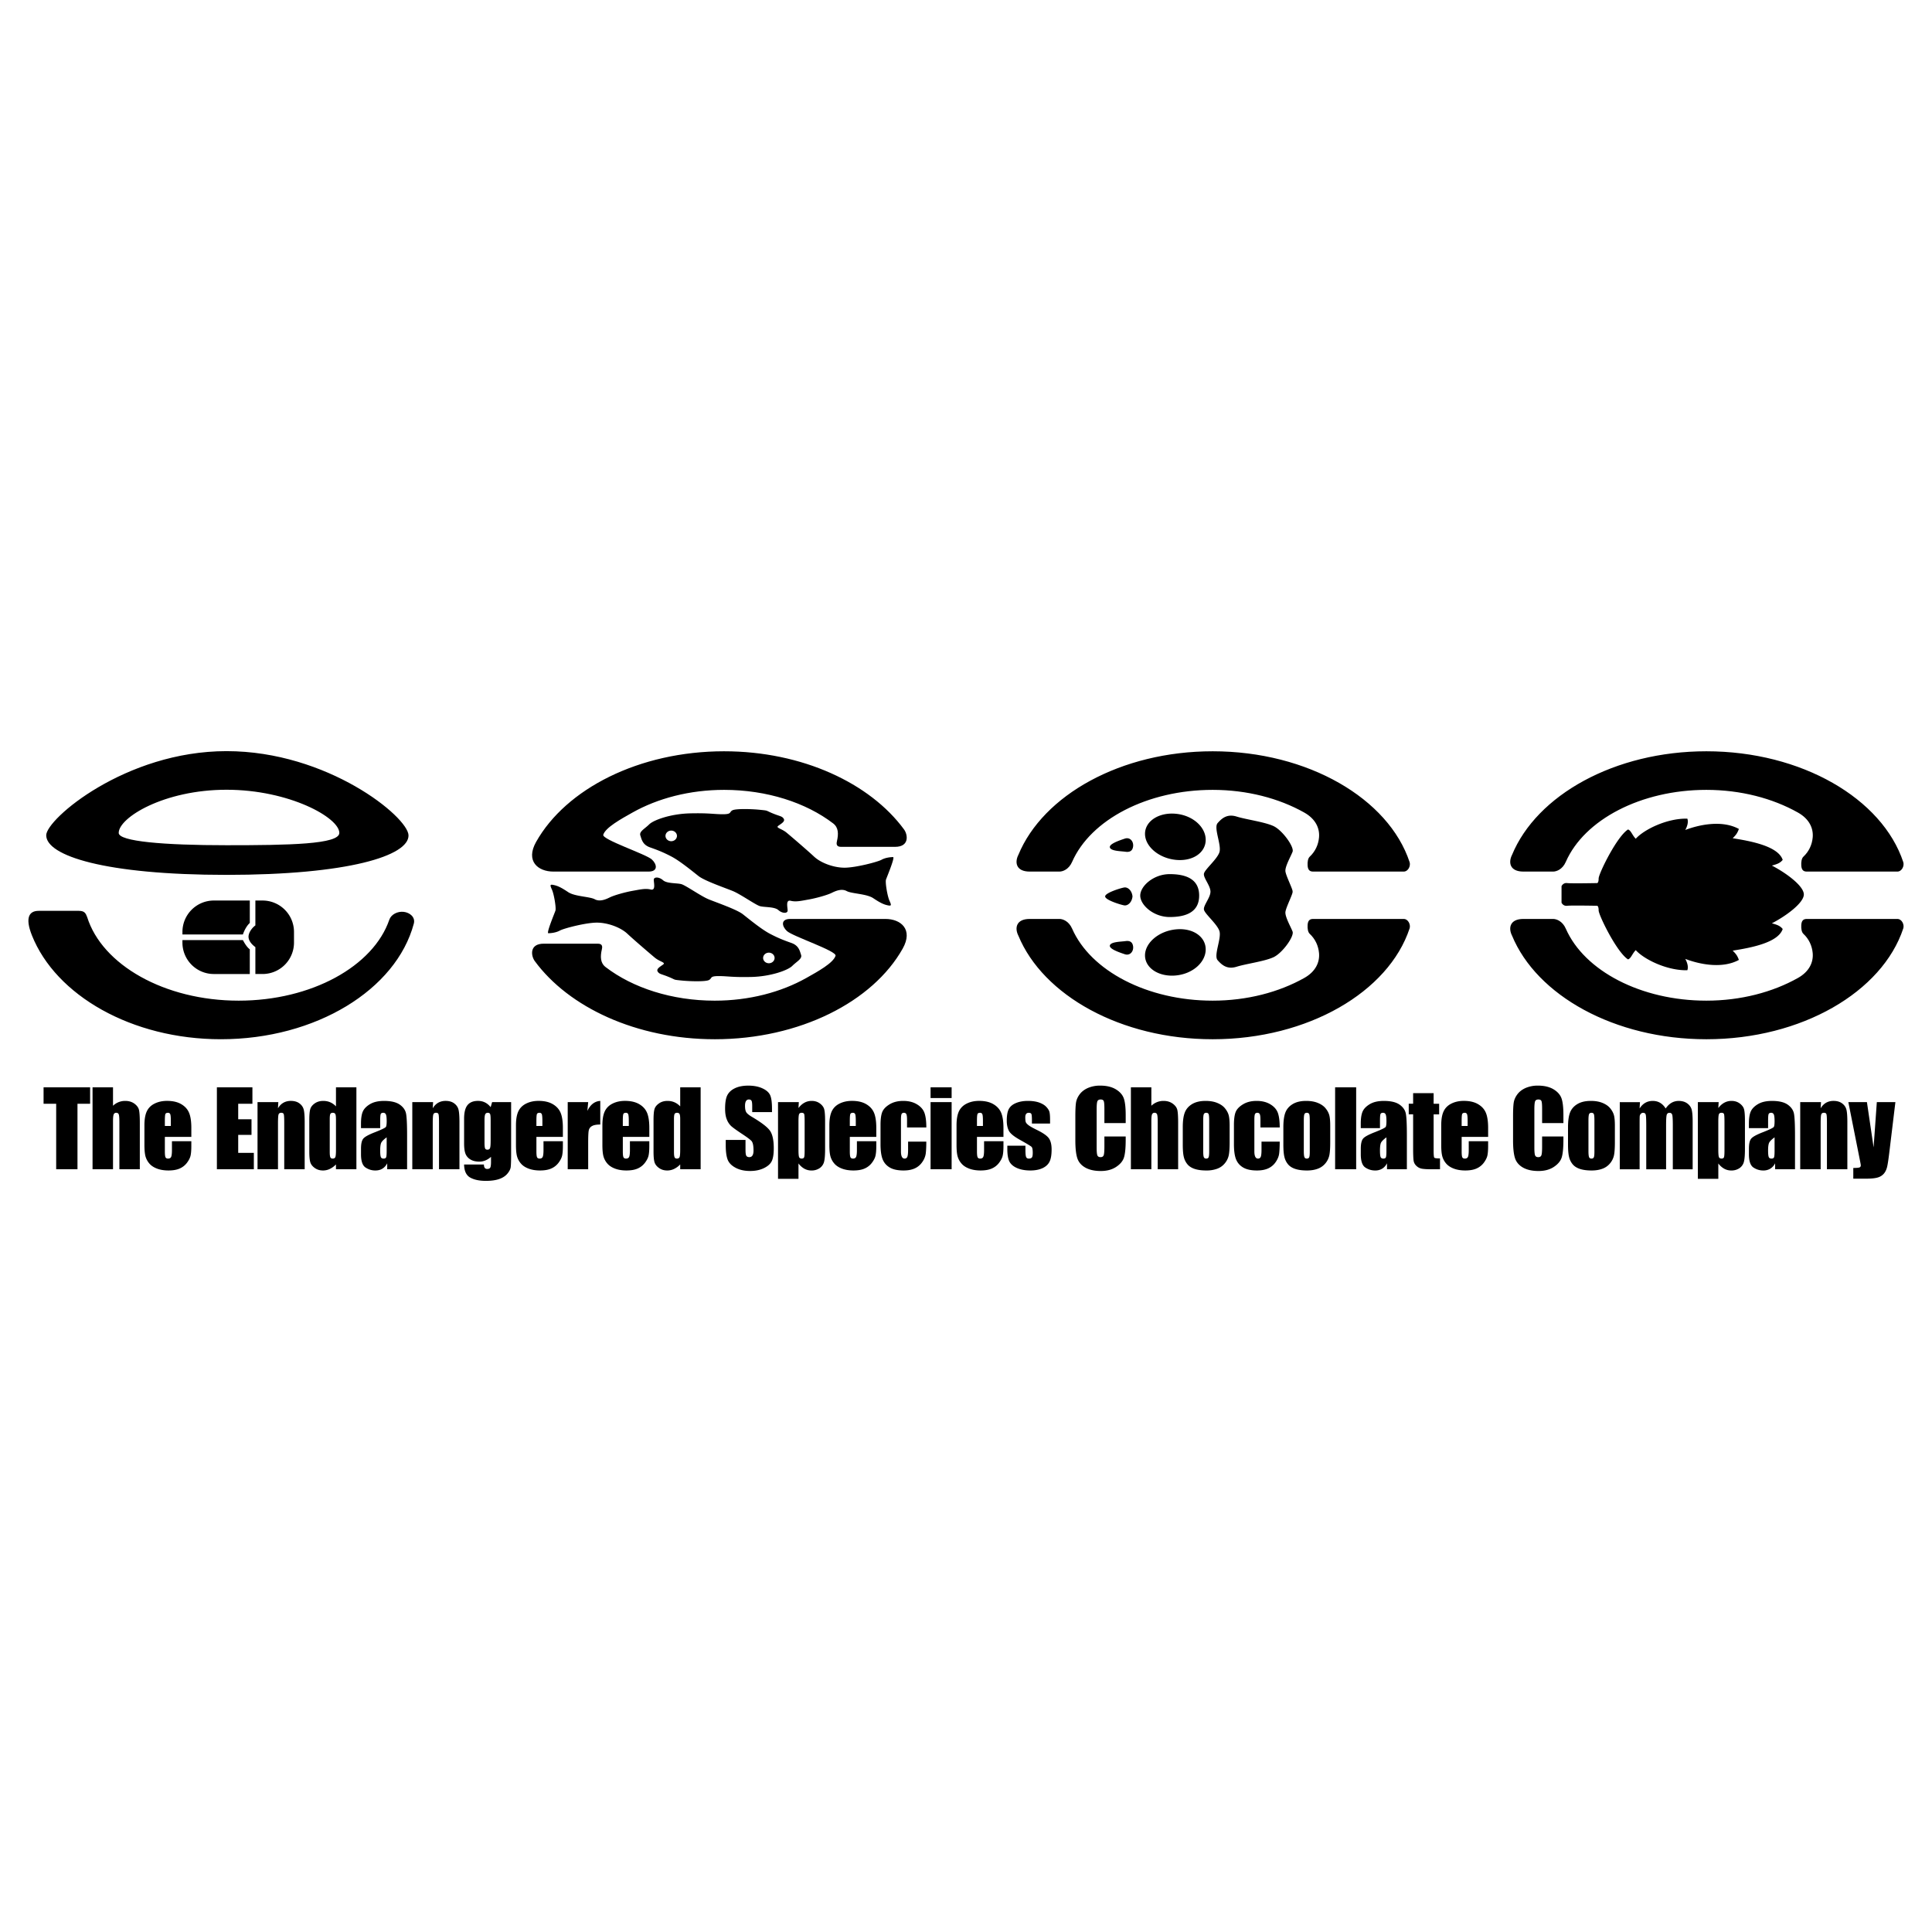 <svg xmlns="http://www.w3.org/2000/svg" width="2500" height="2500" viewBox="0 0 192.756 192.756"><g fill-rule="evenodd" clip-rule="evenodd"><path fill="#fff" d="M0 0h192.756v192.756H0V0z"/><path d="M22.601 74.941c10.091 0 18.106 6.564 18.156 8.393.055 2.049-6.042 3.952-18.156 3.952-12.113 0-17.99-1.902-17.99-3.952 0-1.606 7.899-8.393 17.99-8.393zm0 3.852c6.253 0 11.254 2.783 11.254 4.307 0 1.139-5 1.228-11.254 1.228-6.253 0-10.758-.378-10.758-1.228 0-1.524 4.505-4.307 10.758-4.307zM120.986 74.955c9.521 0 17.553 4.726 19.65 11.058.125.375-.143.971-.627.945h-9.012c-.42 0-.516-.287-.537-.616-.021-.328.029-.699.207-.866.57-.533.865-1.206.932-1.917.084-.915-.332-1.852-1.475-2.493-2.518-1.415-5.693-2.261-9.139-2.261-6.508 0-12.172 2.965-14.021 7.188-.328.747-.924.965-1.264.965h-2.959c-1.387 0-1.512-.931-1.141-1.662 2.461-5.964 10.228-10.341 19.386-10.341zM170.24 74.955c9.521 0 17.553 4.726 19.65 11.058.125.375-.143.971-.627.945h-9.012c-.42 0-.516-.287-.537-.616-.021-.328.029-.699.207-.866.57-.533.865-1.206.932-1.917.084-.915-.332-1.852-1.475-2.493-2.518-1.415-5.693-2.261-9.139-2.261-6.508 0-12.172 2.965-14.021 7.188-.328.747-.924.965-1.266.965h-2.957c-1.387 0-1.512-.931-1.141-1.662 2.46-5.964 10.226-10.341 19.386-10.341zM120.986 103.686c9.521 0 17.553-4.727 19.65-11.058.125-.375-.143-.971-.627-.945h-9.012c-.42 0-.516.287-.537.615s.029.699.207.866c.57.533.865 1.206.932 1.917.084.914-.332 1.852-1.475 2.493-2.518 1.414-5.693 2.262-9.139 2.262-6.508 0-12.172-2.965-14.021-7.188-.328-.747-.924-.965-1.264-.965h-2.959c-1.387 0-1.512.931-1.141 1.662 2.461 5.966 10.228 10.341 19.386 10.341zM170.24 103.686c9.521 0 17.553-4.727 19.65-11.058.125-.375-.143-.971-.627-.945h-9.012c-.42 0-.516.287-.537.615s.029.699.207.866c.57.533.865 1.206.932 1.917.084.914-.332 1.852-1.475 2.493-2.518 1.414-5.693 2.262-9.139 2.262-6.508 0-12.172-2.965-14.021-7.188-.328-.747-.924-.965-1.266-.965h-2.957c-1.387 0-1.512.931-1.141 1.662 2.46 5.966 10.226 10.341 19.386 10.341zM72.244 74.955c-8.48 0-15.779 3.749-18.756 9.042-1.076 1.913.177 2.961 1.725 2.961h9.495c.957 0 .854-.716.33-1.206-.571-.533-4.998-1.988-4.851-2.468.221-.72 1.777-1.577 2.918-2.218 2.518-1.414 5.694-2.261 9.139-2.261 4.27 0 8.178 1.277 10.882 3.348.539.413.542 1.057.375 1.775-.042.184-.115.562.399.562h5.397c1.46 0 1.278-1.22.898-1.737-3.383-4.608-10.153-7.798-17.951-7.798zM71.305 103.686c8.48 0 15.779-3.748 18.756-9.042 1.076-1.913-.178-2.961-1.726-2.961h-9.494c-.957 0-.854.716-.33 1.206.571.533 4.998 1.989 4.852 2.468-.221.72-1.777 1.577-2.918 2.218-2.518 1.414-5.694 2.262-9.139 2.262-4.271 0-8.178-1.277-10.882-3.35-.539-.412-.542-1.056-.375-1.774.042-.183.114-.562-.399-.562h-5.397c-1.46 0-1.277 1.221-.898 1.737 3.382 4.608 10.151 7.798 17.95 7.798zM38.843 91.757c-1.586 4.637-7.754 8.079-15.03 8.079-7.409 0-13.627-3.582-15.114-8.332-.146-.383-.258-.629-.833-.629H3.853c-.92 0-1.388.643-.665 2.455 2.384 5.972 9.94 10.355 18.851 10.355 9.487 0 17.49-4.953 19.247-11.532.175-.656-.406-1.11-1.012-1.178-.606-.067-1.249.252-1.431.782z"/><path d="M21.327 89.846h3.596v2.236c-.332.302-.567.791-.69 1.15h-6.031v-.262a3.134 3.134 0 0 1 3.125-3.124zm4.152 0h.728a3.134 3.134 0 0 1 3.125 3.125v1.081a3.134 3.134 0 0 1-3.125 3.125h-.728v-2.682c-.39-.289-.67-.637-.683-1.018-.013-.381.299-.87.683-1.149v-2.482zm-.557 7.332h-3.596a3.135 3.135 0 0 1-3.125-3.125v-.262h6.031c.179.336.409.713.69.923v2.464zM88.396 87.76c.088-.265.924-2.248.704-2.248-.22 0-.748.044-1.144.265-.396.22-2.596.793-3.696.793s-2.375-.484-3.036-1.102-2.2-1.938-2.729-2.379c-.527-.441-1.144-.485-.836-.705.309-.221.704-.441.528-.706-.176-.264-.352-.22-1.1-.529-.748-.308-.396-.264-1.232-.352-.836-.088-2.42-.132-2.772.044s-.044.396-.968.396c-.924 0-1.319-.132-3.256-.088-1.936.044-3.651.661-4.092 1.102-.44.44-1.012.705-.88 1.102s.22.926.968 1.19 1.32.485 2.156.925 2.068 1.454 2.684 1.938c.616.485 2.685 1.19 3.432 1.499.748.308 2.244 1.366 2.684 1.498s1.452.044 1.848.396c.396.353.924.353.924.044s-.22-1.102.309-.97c.528.132 1.056 0 1.804-.132.748-.133 1.848-.441 2.288-.661s1.012-.44 1.496-.176 1.98.264 2.64.705c.66.441 1.013.617 1.408.706.396.088.44.044.22-.441-.22-.484-.44-1.85-.352-2.114zm-21.428-4.891c.315 0 .572.237.572.529 0 .291-.257.529-.572.529-.315 0-.572-.238-.572-.529 0-.292.257-.529.572-.529zM55.414 90.861c-.088.265-.924 2.247-.704 2.247.22 0 .748-.044 1.144-.264.396-.22 2.596-.793 3.696-.793s2.376.485 3.036 1.102c.66.617 2.2 1.938 2.729 2.379.528.441 1.144.484.836.705-.308.221-.704.441-.528.705.176.264.352.221 1.1.529s.396.264 1.232.352 2.42.133 2.772-.043c.352-.178.044-.396.968-.396.924 0 1.319.131 3.256.088 1.936-.045 3.651-.662 4.092-1.102.44-.441 1.012-.706.88-1.102-.132-.396-.22-.925-.968-1.19-.748-.264-1.32-.484-2.156-.925-.836-.44-2.068-1.454-2.684-1.938-.616-.485-2.684-1.189-3.432-1.498s-2.244-1.366-2.684-1.499-1.452-.044-1.848-.396c-.396-.352-.924-.352-.924-.044s.22 1.102-.309.969c-.528-.132-1.056 0-1.804.132s-1.848.441-2.288.661c-.439.22-1.012.44-1.496.176-.484-.265-1.98-.265-2.64-.705-.66-.441-1.012-.617-1.408-.705-.396-.088-.44-.044-.22.44s.44 1.85.352 2.115zm21.295 5.243c-.315 0-.572-.237-.572-.528 0-.292.257-.529.572-.529.315 0 .572.238.572.529.001.291-.256.528-.572.528zM117.324 81.191c1.701.165 2.969 1.332 2.969 2.599 0 1.266-1.268 2.165-2.969 2-1.699-.165-3.086-1.332-3.086-2.599s1.387-2.165 3.086-2zM117.324 97.322c1.701-.164 2.969-1.333 2.969-2.599s-1.268-2.165-2.969-2c-1.699.165-3.086 1.332-3.086 2.599 0 1.266 1.387 2.164 3.086 2zM116.701 87.212c1.619 0 2.939.486 2.939 2.14 0 1.655-1.32 2.14-2.939 2.14s-2.939-1.199-2.939-2.14c0-.941 1.32-2.14 2.939-2.14zM128.961 88.96c.059-.179-.654-1.546-.713-2.021s.533-1.486.713-1.962c.178-.476-1.01-2.14-1.9-2.557-.891-.416-2.73-.654-3.682-.951-.949-.297-1.482.179-1.898.654s.416 2.2.178 2.913-1.484 1.724-1.543 2.14c-.061.417.652 1.189.652 1.784 0 .594-.713 1.367-.652 1.783.059.417 1.305 1.427 1.543 2.141.238.713-.594 2.438-.178 2.913.416.476.949.951 1.898.654.951-.297 2.791-.535 3.682-.951s2.078-2.081 1.9-2.556c-.18-.476-.771-1.487-.713-1.962.059-.476.772-1.843.713-2.022zM112.99 89.436c-.059-.595-.475-.951-.83-.892-.357.059-1.9.535-1.9.892 0 .356 1.543.832 1.9.892.356.059.772-.297.83-.892zm.061-4.994c.059-.476-.297-.951-.832-.772-.533.178-1.602.535-1.484.892.119.356 1.129.356 1.545.416.413.059.71-.061.771-.536zm0 9.988c.059.476-.297.952-.832.773-.533-.178-1.602-.535-1.484-.892.119-.357 1.129-.356 1.545-.416.413-.06.71.06.771.535zM179.969 89.239c0-.824-1.697-2.109-3.189-2.881.566-.154.824-.257 1.08-.566-.445-1.354-3.119-1.869-4.988-2.161.359-.36.463-.514.617-.926-1.697-.926-4.012-.411-5.35.103.256-.463.309-.875.205-1.131-2.006-.052-4.32 1.08-5.145 2.006-.359-.36-.463-.823-.771-.926-1.131.72-2.932 4.423-2.932 4.886 0 .463-.152.463-.152.463s-2.574.051-2.984 0c-.412-.052-.566.309-.566.309v1.646s.154.36.566.309c.41-.051 2.984 0 2.984 0s.152 0 .152.463 1.801 4.167 2.932 4.887c.309-.103.412-.566.771-.926.824.926 3.139 2.058 5.145 2.007.104-.258.051-.67-.205-1.132 1.338.515 3.652 1.029 5.35.103-.154-.411-.258-.565-.617-.926 1.869-.292 4.543-.806 4.988-2.16-.256-.309-.514-.412-1.08-.566 1.491-.773 3.189-2.058 3.189-2.881zM8.991 108.484v1.637H7.73v6.537H5.605v-6.537H4.347v-1.637h4.644zM11.275 108.484v1.838a1.737 1.737 0 0 1 1.222-.484c.357 0 .66.092.91.271.251.184.405.393.46.629.056.238.083.672.083 1.301v4.619h-2.039v-4.715c0-.391-.021-.641-.059-.752-.038-.111-.125-.168-.26-.168a.25.25 0 0 0-.252.172c-.045.113-.065.342-.065.684v4.779H9.234v-8.174h2.041zM19.09 113.428h-2.642v1.449c0 .303.022.498.065.586.045.086.129.131.253.131.155 0 .258-.059.31-.174.052-.117.079-.342.079-.674v-.885h1.934v.494c0 .414-.027.732-.079.955s-.174.459-.365.713c-.193.25-.436.439-.73.566-.293.127-.664.189-1.108.189-.431 0-.81-.062-1.141-.186-.329-.125-.586-.295-.769-.512a1.86 1.86 0 0 1-.383-.717c-.07-.264-.105-.643-.105-1.141v-1.953c0-.586.079-1.049.236-1.387.159-.338.419-.598.779-.777s.773-.27 1.241-.27c.572 0 1.044.107 1.417.326.372.217.632.504.782.863.15.357.226.861.226 1.51v.894zm-2.045-1.092v-.488c0-.348-.019-.57-.055-.672-.038-.102-.114-.152-.228-.152-.141 0-.229.043-.262.129-.034.086-.052.316-.052.695v.488h.597zM21.639 108.484h3.545v1.637h-1.418v1.549h1.327v1.555h-1.327v1.798h1.56v1.635h-3.687v-8.174zM27.768 109.959l-.035.617c.146-.248.328-.432.542-.555.215-.121.461-.184.741-.184.35 0 .636.082.858.248.223.164.366.371.429.621.064.252.095.672.095 1.256v4.695h-2.039v-4.639c0-.463-.016-.742-.046-.844-.029-.102-.114-.152-.251-.152-.145 0-.236.059-.272.176-.038.115-.055.426-.055.93v4.529h-2.041v-6.699h2.074v.001zM35.558 108.484v8.174h-2.039v-.484a2.09 2.09 0 0 1-.617.453 1.559 1.559 0 0 1-.675.152c-.317 0-.591-.082-.824-.25-.232-.166-.381-.359-.446-.578s-.098-.574-.098-1.07v-3.135c0-.514.033-.879.098-1.096.065-.215.215-.404.451-.568.236-.164.518-.244.843-.244.253 0 .484.045.695.137.21.09.401.227.574.408v-1.898h2.038v-.001zm-2.039 3.161c0-.246-.021-.41-.063-.494-.042-.084-.126-.127-.25-.127-.121 0-.204.037-.245.113-.041.076-.063.244-.063.508v3.281c0 .273.021.453.062.539.04.086.117.129.231.129.131 0 .219-.049.264-.145.043-.096.065-.332.065-.703v-3.101h-.001zM37.931 112.553h-1.915v-.449c0-.518.06-.916.179-1.197.121-.281.36-.531.72-.746.36-.215.828-.322 1.403-.322.691 0 1.21.121 1.56.365.352.244.562.545.633.898.07.355.105 1.086.105 2.195v3.361h-1.984v-.596c-.124.24-.286.418-.482.537-.196.121-.431.18-.705.18-.356 0-.684-.1-.982-.301-.296-.199-.446-.639-.446-1.314v-.551c0-.502.079-.844.238-1.023.159-.184.55-.395 1.177-.637.669-.264 1.027-.439 1.076-.531.046-.09.071-.275.071-.555 0-.35-.028-.578-.08-.684a.266.266 0 0 0-.26-.16c-.138 0-.224.045-.257.135-.034.09-.05.32-.05.693v.702h-.001zm.647.92c-.328.238-.517.439-.569.602s-.078.395-.078.695c0 .346.022.57.067.672s.136.152.271.152c.127 0 .21-.039.25-.119.038-.08.059-.287.059-.623v-1.379zM43.21 109.959l-.035.617c.146-.248.328-.432.542-.555.215-.121.461-.184.741-.184.35 0 .636.082.858.248.222.164.365.371.429.621.064.252.095.672.095 1.256v4.695h-2.039v-4.639c0-.463-.016-.742-.047-.844-.029-.102-.113-.152-.251-.152-.145 0-.236.059-.272.176-.038.115-.056.426-.056.93v4.529h-2.04v-6.699h2.075v.001zM50.995 109.959v5.158c0 .699-.016 1.148-.046 1.352-.033.203-.146.42-.341.646s-.467.402-.815.52c-.348.119-.788.18-1.317.18-.648 0-1.17-.109-1.564-.33-.393-.221-.597-.654-.61-1.301h1.979c0 .295.108.443.324.443.155 0 .257-.045.307-.135.052-.09.076-.281.076-.57v-.506a1.908 1.908 0 0 1-.551.357 1.547 1.547 0 0 1-.608.123c-.367 0-.671-.074-.907-.223a1.133 1.133 0 0 1-.488-.584c-.088-.238-.131-.582-.131-1.027v-2.434c0-.635.114-1.094.343-1.373.229-.279.578-.418 1.044-.418.257 0 .49.051.7.156.21.104.398.26.563.469l.146-.504h1.896v.001zm-2.044 1.777c0-.307-.017-.502-.053-.586-.035-.084-.114-.127-.234-.127-.117 0-.202.049-.25.145s-.074.285-.074.568v2.252c0 .299.019.494.057.584.036.088.114.133.231.133.136 0 .222-.055.264-.162.04-.107.06-.352.06-.73v-2.077h-.001zM56.16 113.428h-2.642v1.449c0 .303.022.498.065.586.045.086.129.131.253.131.155 0 .258-.059.31-.174.052-.117.079-.342.079-.674v-.885h1.934v.494c0 .414-.027.732-.079.955s-.174.459-.365.713c-.193.25-.436.439-.731.566-.293.127-.664.189-1.108.189-.431 0-.81-.062-1.141-.186-.33-.125-.586-.295-.769-.512a1.86 1.86 0 0 1-.383-.717c-.071-.264-.105-.643-.105-1.141v-1.953c0-.586.079-1.049.236-1.387.159-.338.419-.598.779-.777.36-.18.773-.27 1.241-.27.572 0 1.044.107 1.417.326.372.217.632.504.782.863.15.357.226.861.226 1.51v.894h.001zm-2.046-1.092v-.488c0-.348-.019-.57-.055-.672-.038-.102-.114-.152-.228-.152-.141 0-.229.043-.262.129-.035.086-.052.316-.052.695v.488h.597zM58.683 109.959l-.081.879c.296-.629.726-.965 1.288-1v2.357c-.374 0-.648.049-.824.152a.631.631 0 0 0-.322.422c-.042.178-.061.594-.061 1.244v2.645h-2.041v-6.699h2.041zM64.781 113.428h-2.642v1.449c0 .303.022.498.066.586.044.086.129.131.253.131.155 0 .259-.059.311-.174.052-.117.079-.342.079-.674v-.885h1.934v.494c0 .414-.027.732-.079.955s-.174.459-.366.713c-.193.25-.436.439-.73.566-.293.127-.664.189-1.108.189-.431 0-.811-.062-1.141-.186-.329-.125-.586-.295-.769-.512a1.86 1.86 0 0 1-.383-.717c-.071-.264-.105-.643-.105-1.141v-1.953c0-.586.079-1.049.236-1.387.158-.338.418-.598.779-.777.36-.18.774-.27 1.241-.27.572 0 1.044.107 1.417.326.373.217.632.504.783.863.149.357.226.861.226 1.51v.894h-.002zm-2.046-1.092v-.488c0-.348-.019-.57-.055-.672-.038-.102-.114-.152-.228-.152-.142 0-.229.043-.262.129-.034.086-.052.316-.052.695v.488h.597zM69.903 108.484v8.174h-2.039v-.484a2.09 2.09 0 0 1-.617.453 1.559 1.559 0 0 1-.675.152c-.317 0-.591-.082-.824-.25-.233-.166-.381-.359-.447-.578s-.098-.574-.098-1.07v-3.135c0-.514.032-.879.098-1.096.065-.215.216-.404.452-.568.236-.164.517-.244.843-.244.253 0 .484.045.694.137.21.09.402.227.574.408v-1.898h2.039v-.001zm-2.039 3.161c0-.246-.021-.41-.063-.494-.041-.084-.126-.127-.25-.127-.121 0-.203.037-.245.113s-.064.244-.064.508v3.281c0 .273.021.453.062.539.04.086.117.129.23.129.131 0 .219-.049.264-.145.043-.096.065-.332.065-.703v-3.101h.001zM77.022 110.957h-1.974v-.604c0-.283-.025-.465-.076-.541-.05-.078-.134-.117-.253-.117a.32.32 0 0 0-.289.158c-.065.104-.099.262-.099.473 0 .273.036.48.11.617.071.139.272.305.602.5.946.562 1.541 1.021 1.787 1.383.246.359.369.941.369 1.742 0 .582-.069 1.012-.205 1.287s-.4.508-.789.695c-.391.186-.844.279-1.363.279-.569 0-1.055-.107-1.456-.324-.403-.215-.667-.488-.792-.82-.124-.336-.186-.807-.186-1.42v-.535h1.973v.994c0 .307.027.504.083.592.057.086.155.131.296.131s.247-.055.315-.168c.069-.109.104-.275.104-.494 0-.48-.066-.797-.197-.945-.134-.146-.467-.395-.994-.74-.529-.352-.879-.605-1.051-.764a1.793 1.793 0 0 1-.425-.656c-.114-.279-.169-.637-.169-1.07 0-.625.08-1.084.24-1.373.159-.289.417-.516.774-.68.356-.162.788-.244 1.292-.244.553 0 1.023.09 1.411.268.39.178.646.402.774.676.126.27.188.73.188 1.379v.321zM79.699 109.959l-.035.59c.181-.238.381-.416.6-.533.219-.119.458-.178.717-.178.317 0 .589.084.821.254.23.172.375.365.432.588s.086.6.086 1.131v2.822c0 .611-.036 1.043-.108 1.303a1.089 1.089 0 0 1-.445.615 1.41 1.41 0 0 1-.81.229 1.45 1.45 0 0 1-.703-.176 1.91 1.91 0 0 1-.589-.525v1.535h-2.041v-7.654h2.075v-.001zm.58 1.949c0-.414-.016-.666-.045-.752-.031-.088-.115-.133-.253-.133-.134 0-.221.051-.26.152-.038.102-.057.346-.057.732v2.775c0 .404.019.656.06.758.04.102.128.152.262.152.131 0 .213-.047.245-.141.033-.09.048-.316.048-.674v-2.869zM87.428 113.428h-2.642v1.449c0 .303.022.498.065.586.045.086.129.131.253.131.155 0 .259-.059.31-.174.052-.117.08-.342.08-.674v-.885h1.934v.494c0 .414-.028.732-.08.955-.051.223-.174.459-.365.713-.193.25-.436.439-.731.566-.293.127-.663.189-1.108.189-.431 0-.81-.062-1.141-.186-.33-.125-.586-.295-.769-.512a1.86 1.86 0 0 1-.383-.717c-.071-.264-.105-.643-.105-1.141v-1.953c0-.586.079-1.049.236-1.387.158-.338.418-.598.779-.777.36-.18.774-.27 1.241-.27.572 0 1.044.107 1.417.326.373.217.632.504.783.863.149.357.226.861.226 1.51v.894zm-2.046-1.092v-.488c0-.348-.019-.57-.055-.672-.038-.102-.114-.152-.227-.152-.142 0-.229.043-.262.129-.035.086-.052.316-.052.695v.488h.596zM92.419 112.488h-1.923v-.771c0-.27-.022-.453-.066-.549-.044-.096-.124-.145-.243-.145-.117 0-.196.043-.236.127-.042.084-.062.273-.062.566v3.16c0 .238.031.416.092.537.06.119.149.18.267.18.138 0 .233-.062.281-.188.048-.125.072-.361.072-.707v-.798h1.818c-.004.537-.022.938-.059 1.205a1.904 1.904 0 0 1-.338.824 1.813 1.813 0 0 1-.745.637c-.307.143-.684.213-1.135.213-.576 0-1.033-.098-1.369-.295s-.576-.473-.715-.828-.208-.859-.208-1.512v-1.902c0-.57.057-1 .17-1.289.116-.291.359-.547.733-.773.374-.229.829-.342 1.363-.342.533 0 .986.111 1.363.338.377.225.627.51.753.854.125.343.187.829.187 1.458zM94.944 108.484v1.066h-2.101v-1.066h2.101zm0 1.475v6.699h-2.101v-6.699h2.101zM100.115 113.428h-2.643v1.449c0 .303.023.498.066.586.045.086.129.131.252.131.156 0 .26-.059.311-.174.053-.117.08-.342.08-.674v-.885h1.934v.494c0 .414-.027.732-.08.955-.051.223-.174.459-.365.713-.193.25-.436.439-.73.566-.293.127-.664.189-1.107.189-.432 0-.811-.062-1.142-.186-.33-.125-.586-.295-.769-.512a1.86 1.86 0 0 1-.383-.717c-.071-.264-.105-.643-.105-1.141v-1.953c0-.586.079-1.049.236-1.387.158-.338.418-.598.779-.777.36-.18.773-.27 1.24-.27.572 0 1.045.107 1.418.326.371.217.631.504.781.863.15.357.227.861.227 1.51v.894zm-2.047-1.092v-.488c0-.348-.018-.57-.055-.672s-.113-.152-.227-.152c-.143 0-.23.043-.262.129-.035.086-.053.316-.053.695v.488h.597zM104.764 112.098h-1.809v-.361c0-.311-.018-.506-.053-.59-.035-.082-.123-.123-.264-.123-.115 0-.203.037-.26.113s-.086.189-.086.342c0 .205.016.357.043.451.029.096.115.201.26.314.143.117.436.283.879.5.594.291.982.564 1.168.818.184.258.277.629.277 1.117 0 .545-.07.957-.213 1.234-.141.277-.379.49-.709.641-.332.15-.73.225-1.199.225-.518 0-.963-.082-1.33-.242-.369-.162-.623-.381-.762-.656-.137-.275-.205-.693-.205-1.252v-.322h1.807v.424c0 .359.023.594.068.701.045.109.135.162.27.162.145 0 .246-.037.303-.109.059-.072.088-.225.088-.457 0-.32-.037-.52-.111-.6-.078-.082-.475-.32-1.188-.719-.6-.336-.965-.641-1.096-.916-.131-.273-.197-.6-.197-.977 0-.535.072-.93.213-1.184s.381-.451.721-.588c.338-.139.73-.207 1.178-.207.443 0 .822.057 1.133.168.312.115.551.262.717.447.168.186.27.355.303.516.037.158.055.406.055.742v.388h-.001zM112.311 112.049h-2.125v-1.424c0-.414-.023-.672-.068-.775-.045-.102-.145-.154-.301-.154-.176 0-.285.062-.334.188-.047.125-.07.395-.07.809v3.795c0 .398.023.658.07.777.049.123.154.184.32.184.158 0 .262-.061.309-.184.049-.119.074-.404.074-.852v-1.025h2.125v.318c0 .844-.061 1.443-.18 1.797-.117.354-.383.664-.791.93-.41.266-.914.398-1.512.398-.625 0-1.139-.113-1.541-.338-.404-.227-.672-.539-.803-.938s-.197-.998-.197-1.801v-2.387c0-.588.021-1.029.061-1.324.041-.295.16-.58.361-.852s.479-.488.834-.645a3.042 3.042 0 0 1 1.223-.234c.627 0 1.145.123 1.551.363.406.244.674.545.803.906.129.363.191.926.191 1.689v.779zM114.871 108.484v1.838a1.732 1.732 0 0 1 1.22-.484c.357 0 .66.092.91.271.252.184.406.393.461.629.055.238.082.672.082 1.301v4.619h-2.039v-4.715c0-.391-.02-.641-.059-.752-.037-.111-.125-.168-.26-.168a.25.25 0 0 0-.252.172c-.045.113-.064.342-.064.684v4.779h-2.041v-8.174h2.042zM122.682 112.312v1.641c0 .602-.031 1.045-.092 1.324a1.847 1.847 0 0 1-.391.789 1.756 1.756 0 0 1-.762.539 3.055 3.055 0 0 1-1.074.174c-.451 0-.832-.049-1.146-.148-.312-.1-.557-.25-.729-.449a1.772 1.772 0 0 1-.373-.729c-.074-.283-.109-.709-.109-1.277v-1.719c0-.621.066-1.107.201-1.457.135-.352.377-.631.727-.844.352-.211.799-.318 1.344-.318.457 0 .852.068 1.178.205.33.137.584.312.76.533.18.219.301.443.367.674.065.232.099.586.099 1.062zm-2.041-.505c0-.344-.02-.559-.055-.648-.039-.09-.117-.135-.238-.135s-.201.045-.242.135-.061.305-.061.648v3.023c0 .316.02.523.061.619s.119.145.236.145c.123 0 .203-.045.24-.131.039-.088.059-.277.059-.566v-3.09zM127.678 112.488h-1.924v-.771c0-.27-.021-.453-.064-.549-.045-.096-.125-.145-.244-.145-.117 0-.195.043-.236.127s-.062.273-.062.566v3.16c0 .238.031.416.092.537.061.119.15.18.268.18.139 0 .232-.062.281-.188s.072-.361.072-.707v-.798h1.818c-.004.537-.023.938-.059 1.205s-.146.543-.338.824a1.816 1.816 0 0 1-.744.637c-.307.143-.686.213-1.137.213-.574 0-1.031-.098-1.367-.295s-.576-.473-.717-.828c-.139-.355-.207-.859-.207-1.512v-1.902c0-.57.057-1 .17-1.289.115-.291.359-.547.732-.773.373-.229.828-.342 1.363-.342.533 0 .986.111 1.363.338.377.225.627.51.754.854.123.343.186.829.186 1.458zM132.717 112.312v1.641c0 .602-.031 1.045-.092 1.324a1.866 1.866 0 0 1-.389.789 1.762 1.762 0 0 1-.764.539c-.312.117-.67.174-1.074.174-.451 0-.832-.049-1.146-.148-.312-.1-.557-.25-.729-.449a1.77 1.77 0 0 1-.371-.729c-.074-.283-.111-.709-.111-1.277v-1.719c0-.621.068-1.107.201-1.457.135-.352.379-.631.729-.844.35-.211.797-.318 1.342-.318.459 0 .852.068 1.18.205s.582.312.76.533c.18.219.299.443.367.674.064.232.097.586.097 1.062zm-2.041-.505c0-.344-.018-.559-.055-.648s-.117-.135-.238-.135-.201.045-.24.135c-.041.09-.062.305-.062.648v3.023c0 .316.021.523.062.619.039.096.119.145.236.145.121 0 .201-.045.238-.131.041-.088.059-.277.059-.566v-3.09zM135.305 108.484v8.174h-2.1v-8.174h2.1zM137.68 112.553h-1.916v-.449c0-.518.061-.916.18-1.197.121-.281.361-.531.721-.746s.826-.322 1.402-.322c.691 0 1.209.121 1.561.365s.561.545.631.898c.072.355.105 1.086.105 2.195v3.361h-1.982v-.596c-.125.24-.287.418-.482.537a1.32 1.32 0 0 1-.705.18c-.357 0-.686-.1-.982-.301-.297-.199-.447-.639-.447-1.314v-.551c0-.502.08-.844.238-1.023.158-.184.551-.395 1.178-.637.668-.264 1.027-.439 1.074-.531.047-.09.07-.275.07-.555 0-.35-.027-.578-.078-.684a.269.269 0 0 0-.26-.16c-.139 0-.225.045-.258.135s-.049.32-.049.693v.702h-.001zm.644.92c-.326.238-.516.439-.568.602-.051.162-.076.395-.076.695 0 .346.021.57.066.672s.137.152.271.152c.127 0 .209-.039.25-.119.037-.08.057-.287.057-.623v-1.379zM143.033 109.066v1.055h.551v1.059h-.551v3.584c0 .441.023.688.068.738s.236.076.568.076v1.08h-.822c-.465 0-.797-.02-.996-.059a1.023 1.023 0 0 1-.523-.268.882.882 0 0 1-.283-.479c-.037-.182-.057-.604-.057-1.27v-3.404h-.438v-1.059h.438v-1.055h2.045v.002zM148.471 113.428h-2.641v1.449c0 .303.021.498.064.586.045.086.129.131.254.131.154 0 .258-.059.311-.174.051-.117.078-.342.078-.674v-.885h1.934v.494c0 .414-.027.732-.078.955-.053.223-.176.459-.365.713-.193.25-.438.439-.732.566-.293.127-.662.189-1.107.189-.432 0-.811-.062-1.141-.186-.33-.125-.586-.295-.77-.512a1.855 1.855 0 0 1-.381-.717c-.072-.264-.105-.643-.105-1.141v-1.953c0-.586.078-1.049.236-1.387s.418-.598.777-.777c.361-.18.775-.27 1.242-.27.572 0 1.043.107 1.416.326.373.217.633.504.783.863.148.357.225.861.225 1.51v.894zm-2.045-1.092v-.488c0-.348-.02-.57-.055-.672-.039-.102-.115-.152-.229-.152-.141 0-.229.043-.262.129-.035.086-.051.316-.051.695v.488h.597zM155.982 112.049h-2.125v-1.424c0-.414-.023-.672-.068-.775-.045-.102-.145-.154-.299-.154-.176 0-.287.062-.336.188-.045.125-.07.395-.07.809v3.795c0 .398.025.658.07.777.049.123.154.184.32.184.158 0 .262-.061.309-.184.049-.119.074-.404.074-.852v-1.025h2.125v.318c0 .844-.061 1.443-.178 1.797-.119.354-.385.664-.793.93s-.914.398-1.512.398c-.625 0-1.139-.113-1.541-.338-.402-.227-.672-.539-.803-.938s-.197-.998-.197-1.801v-2.387c0-.588.021-1.029.061-1.324.041-.295.16-.58.361-.852s.479-.488.834-.645a3.042 3.042 0 0 1 1.223-.234c.627 0 1.145.123 1.551.363.406.244.674.545.803.906.129.363.191.926.191 1.689v.779zM161.117 112.312v1.641c0 .602-.031 1.045-.092 1.324a1.866 1.866 0 0 1-.389.789 1.762 1.762 0 0 1-.764.539c-.312.117-.67.174-1.074.174-.451 0-.832-.049-1.146-.148-.312-.1-.555-.25-.729-.449a1.77 1.77 0 0 1-.371-.729c-.074-.283-.111-.709-.111-1.277v-1.719c0-.621.068-1.107.201-1.457.135-.352.379-.631.729-.844.35-.211.797-.318 1.342-.318.459 0 .852.068 1.18.205s.582.312.76.533c.18.219.299.443.367.674.064.232.097.586.097 1.062zm-2.041-.505c0-.344-.018-.559-.055-.648s-.117-.135-.238-.135c-.119 0-.201.045-.24.135-.041.09-.062.305-.062.648v3.023c0 .316.021.523.062.619.039.096.119.145.236.145.121 0 .201-.045.238-.131.041-.088.059-.277.059-.566v-3.09zM163.619 109.959l-.035.635c.158-.252.348-.441.566-.566.217-.125.467-.189.746-.189.547 0 .977.252 1.287.756.174-.252.365-.441.582-.566.215-.125.455-.189.717-.189.346 0 .633.084.861.252.227.168.371.375.436.617.064.246.098.643.098 1.189v4.762h-1.98v-4.367c0-.572-.02-.926-.057-1.062-.041-.137-.131-.205-.271-.205-.145 0-.238.068-.281.203-.041.135-.062.49-.062 1.064v4.367h-1.979v-4.256c0-.656-.016-1.051-.049-1.182-.031-.131-.119-.197-.264-.197a.301.301 0 0 0-.232.105.392.392 0 0 0-.107.252c-.006.1-.01.309-.01.633v4.645h-1.979v-6.699h2.013v-.002zM171.471 109.959l-.035.59c.182-.238.381-.416.6-.533a1.48 1.48 0 0 1 .717-.178c.316 0 .59.084.82.254.23.172.375.365.434.588.057.223.086.6.086 1.131v2.822c0 .611-.037 1.043-.109 1.303a1.09 1.09 0 0 1-.443.615 1.416 1.416 0 0 1-.811.229c-.254 0-.488-.059-.703-.176a1.901 1.901 0 0 1-.59-.525v1.535h-2.041v-7.654h2.075v-.001zm.58 1.949c0-.414-.016-.666-.045-.752-.031-.088-.115-.133-.254-.133-.133 0-.221.051-.26.152-.037.102-.057.346-.057.732v2.775c0 .404.02.656.061.758.039.102.127.152.262.152.131 0 .213-.047.244-.141.033-.09.049-.316.049-.674v-2.869zM176.402 112.553h-1.914v-.449c0-.518.061-.916.18-1.197s.359-.531.719-.746c.361-.215.828-.322 1.404-.322.691 0 1.209.121 1.559.365.352.244.562.545.633.898.07.355.105 1.086.105 2.195v3.361h-1.984v-.596a1.3 1.3 0 0 1-.482.537 1.31 1.31 0 0 1-.705.18c-.355 0-.684-.1-.982-.301-.295-.199-.445-.639-.445-1.314v-.551c0-.502.078-.844.238-1.023.158-.184.549-.395 1.176-.637.67-.264 1.027-.439 1.076-.531.047-.09.07-.275.07-.555 0-.35-.027-.578-.08-.684a.265.265 0 0 0-.26-.16c-.137 0-.223.045-.256.135-.035.09-.051.32-.051.693v.702h-.001zm.647.92c-.328.238-.518.439-.568.602-.053.162-.078.395-.078.695 0 .346.023.57.068.672s.135.152.27.152c.127 0 .211-.039.25-.119.037-.08.059-.287.059-.623v-1.379h-.001zM181.682 109.959l-.035.617c.146-.248.328-.432.541-.555.217-.121.463-.184.742-.184.35 0 .635.082.857.248.223.164.365.371.43.621.064.252.094.672.094 1.256v4.695h-2.037v-4.639c0-.463-.016-.742-.047-.844-.029-.102-.113-.152-.252-.152-.145 0-.236.059-.271.176-.039.115-.057.426-.057.93v4.529h-2.039v-6.699h2.074v.001zM189.104 109.959l-.586 4.848c-.09.766-.168 1.289-.23 1.568s-.166.512-.311.691a1.245 1.245 0 0 1-.602.402c-.258.086-.67.129-1.234.129h-1.238v-1.07c.318 0 .521-.016.611-.049.09-.031.137-.104.137-.215 0-.053-.043-.287-.127-.701l-1.115-5.604h1.854l.666 4.518.322-4.518h1.853v.001z"/></g></svg>